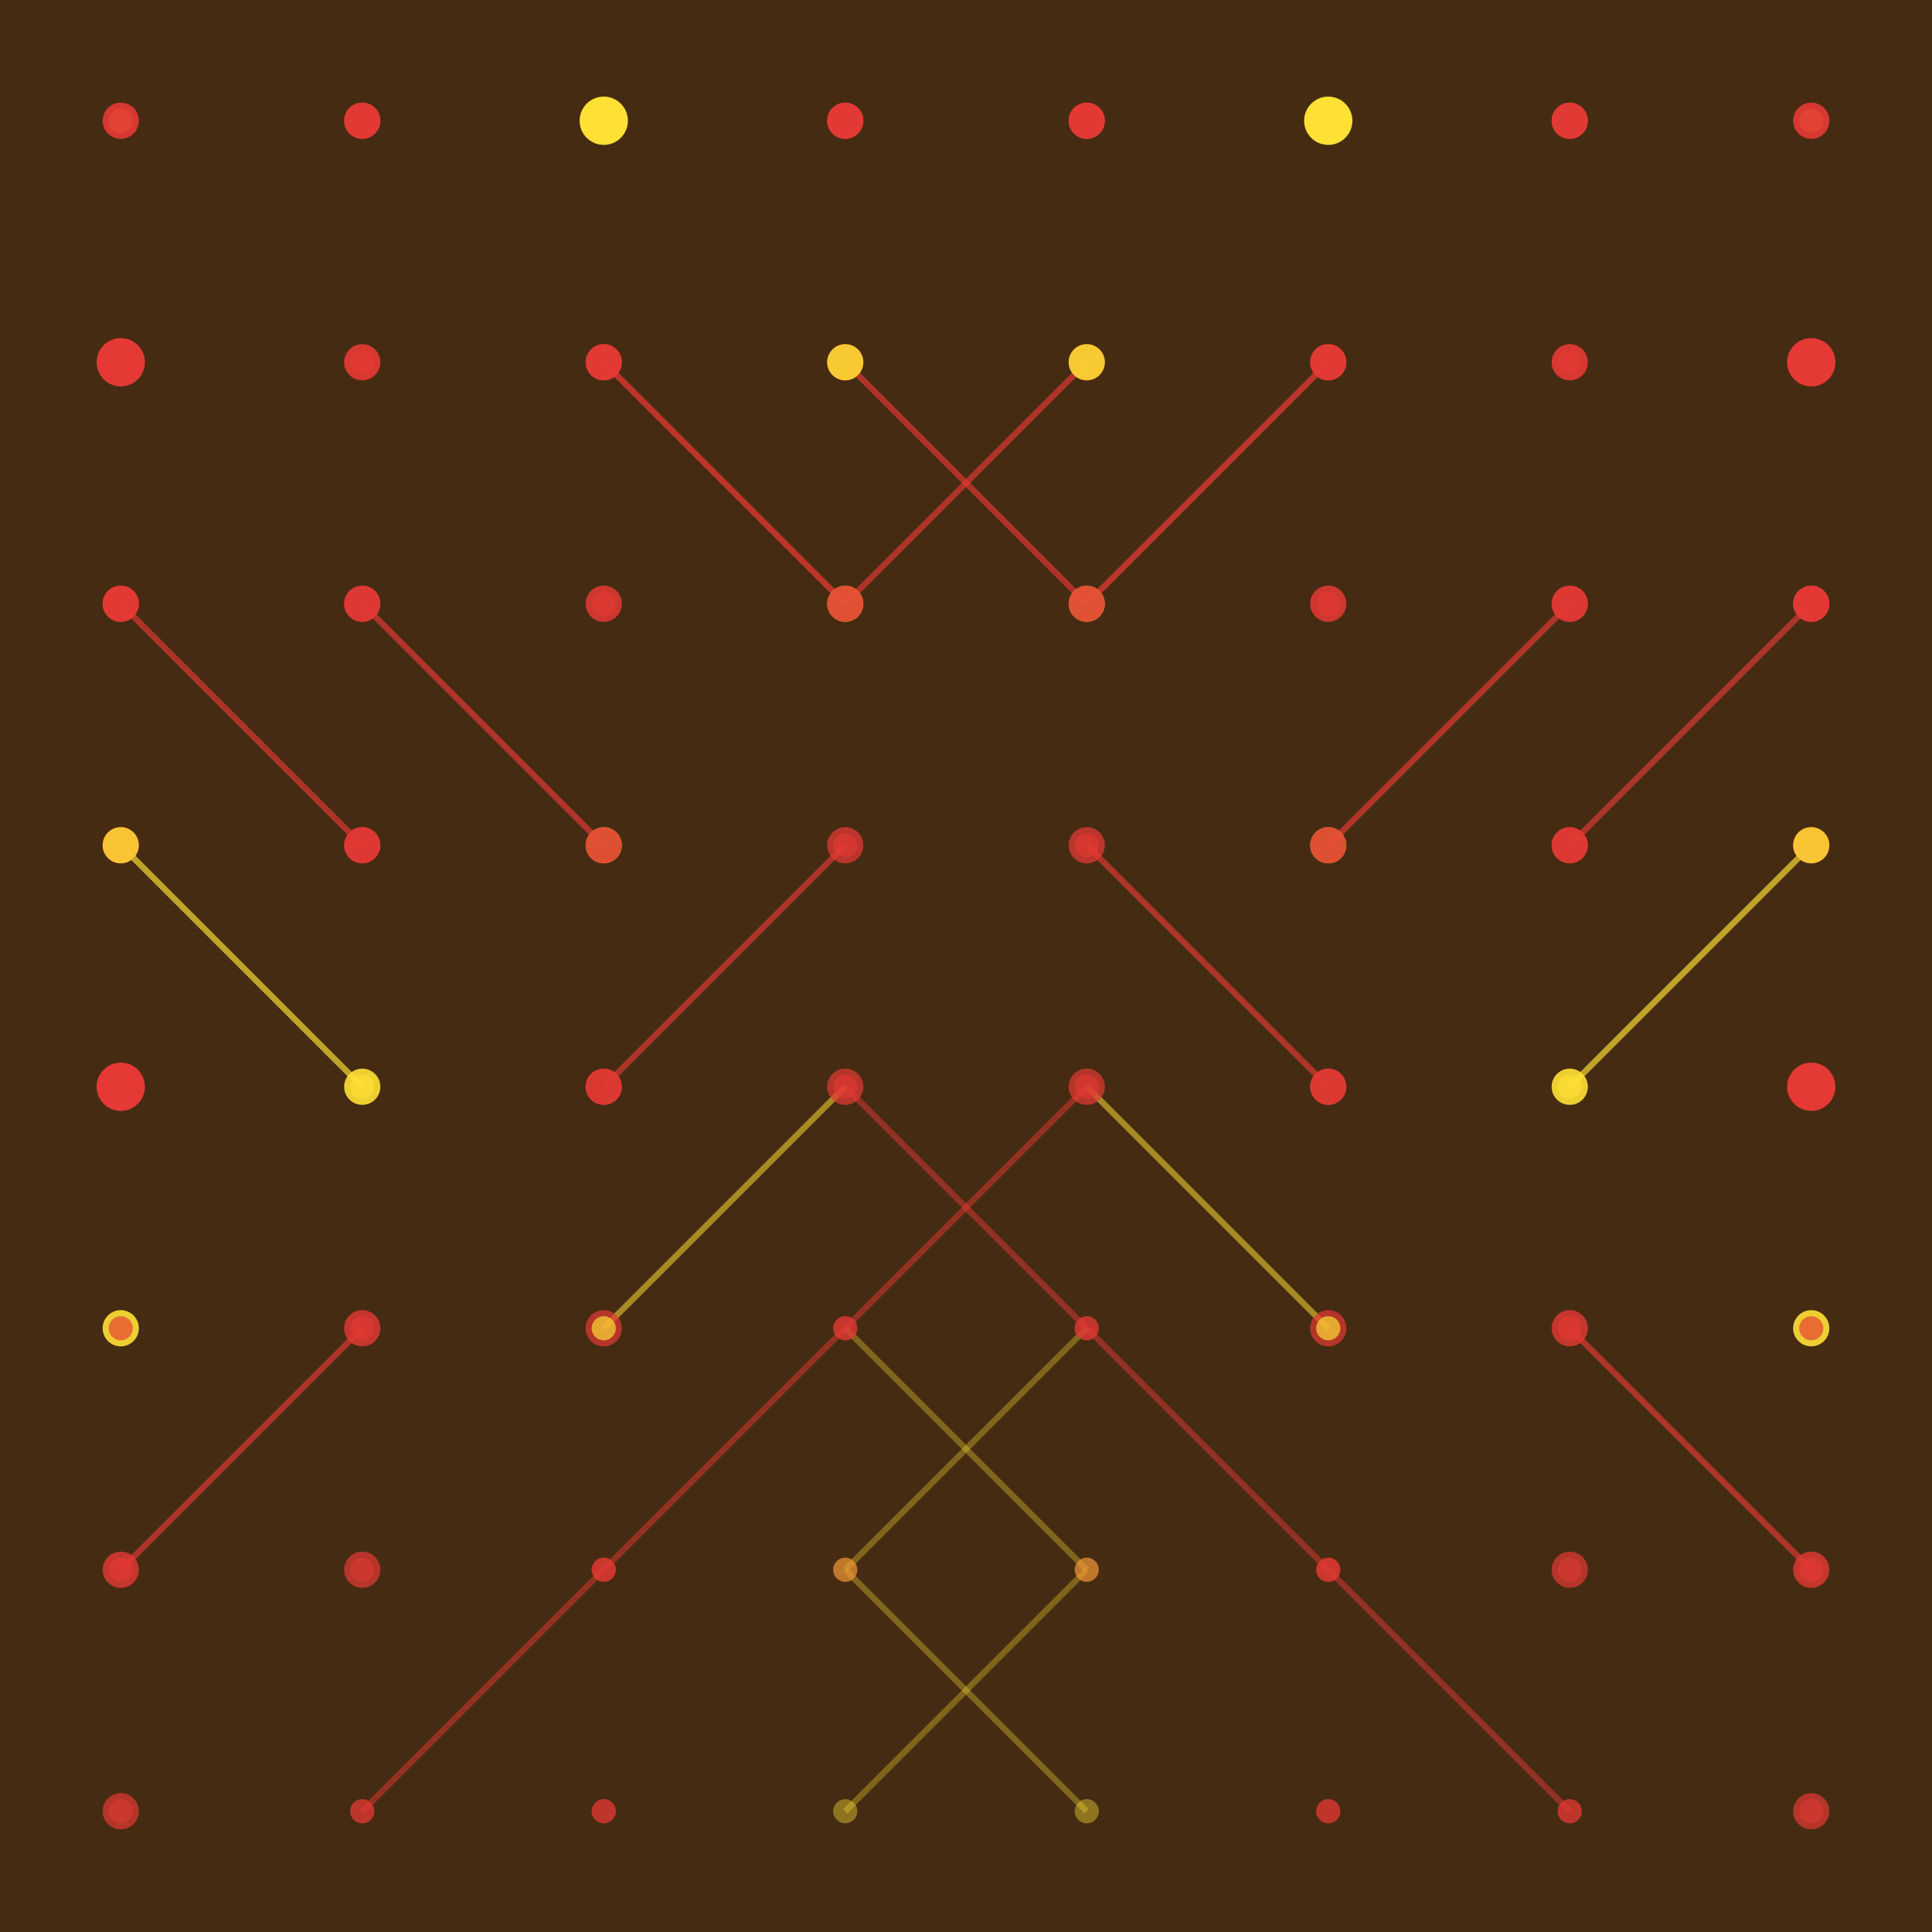 <svg width="320" height="320" xmlns="http://www.w3.org/2000/svg"><rect width="320" height="320" fill="#452b12" /><line x1="140" y1="60" x2="180" y2="100" stroke="#E53935" stroke-width="1" stroke-opacity="0.64" /><line x1="180" y1="60" x2="140" y2="100" stroke="#E53935" stroke-width="1" stroke-opacity="0.64" /><line x1="220" y1="60" x2="180" y2="100" stroke="#E53935" stroke-width="1" stroke-opacity="0.74" /><line x1="100" y1="60" x2="140" y2="100" stroke="#E53935" stroke-width="1" stroke-opacity="0.74" /><line x1="20" y1="100" x2="60" y2="140" stroke="#E53935" stroke-width="1" stroke-opacity="0.64" /><line x1="300" y1="100" x2="260" y2="140" stroke="#E53935" stroke-width="1" stroke-opacity="0.64" /><line x1="260" y1="100" x2="220" y2="140" stroke="#E53935" stroke-width="1" stroke-opacity="0.66" /><line x1="60" y1="100" x2="100" y2="140" stroke="#E53935" stroke-width="1" stroke-opacity="0.66" /><line x1="300" y1="140" x2="260" y2="180" stroke="#FFE135" stroke-width="1" stroke-opacity="0.66" /><line x1="20" y1="140" x2="60" y2="180" stroke="#FFE135" stroke-width="1" stroke-opacity="0.66" /><line x1="100" y1="180" x2="140" y2="140" stroke="#E53935" stroke-width="1" stroke-opacity="0.64" /><line x1="220" y1="180" x2="180" y2="140" stroke="#E53935" stroke-width="1" stroke-opacity="0.64" /><line x1="140" y1="220" x2="180" y2="180" stroke="#E53935" stroke-width="1" stroke-opacity="0.48" /><line x1="180" y1="220" x2="140" y2="180" stroke="#E53935" stroke-width="1" stroke-opacity="0.48" /><line x1="220" y1="220" x2="180" y2="180" stroke="#FFE135" stroke-width="1" stroke-opacity="0.53" /><line x1="100" y1="220" x2="140" y2="180" stroke="#FFE135" stroke-width="1" stroke-opacity="0.53" /><line x1="20" y1="260" x2="60" y2="220" stroke="#E53935" stroke-width="1" stroke-opacity="0.64" /><line x1="300" y1="260" x2="260" y2="220" stroke="#E53935" stroke-width="1" stroke-opacity="0.64" /><line x1="100" y1="260" x2="140" y2="220" stroke="#E53935" stroke-width="1" stroke-opacity="0.48" /><line x1="220" y1="260" x2="180" y2="220" stroke="#E53935" stroke-width="1" stroke-opacity="0.48" /><line x1="180" y1="260" x2="140" y2="220" stroke="#FFE135" stroke-width="1" stroke-opacity="0.32" /><line x1="140" y1="260" x2="180" y2="220" stroke="#FFE135" stroke-width="1" stroke-opacity="0.32" /><line x1="60" y1="300" x2="100" y2="260" stroke="#E53935" stroke-width="1" stroke-opacity="0.48" /><line x1="260" y1="300" x2="220" y2="260" stroke="#E53935" stroke-width="1" stroke-opacity="0.48" /><line x1="140" y1="300" x2="180" y2="260" stroke="#FFE135" stroke-width="1" stroke-opacity="0.32" /><line x1="180" y1="300" x2="140" y2="260" stroke="#FFE135" stroke-width="1" stroke-opacity="0.32" /><circle cx="20" cy="20" r="2" fill="#FFE135" fill-opacity="0.60" /><circle cx="300" cy="20" r="2" fill="#FFE135" fill-opacity="0.60" /><circle cx="60" cy="20" r="3" fill="#E53935" fill-opacity="0.73" /><circle cx="260" cy="20" r="3" fill="#E53935" fill-opacity="0.73" /><circle cx="100" cy="20" r="3" fill="#E53935" fill-opacity="0.80" /><circle cx="220" cy="20" r="3" fill="#E53935" fill-opacity="0.80" /><circle cx="140" cy="20" r="3" fill="#E53935" fill-opacity="0.86" /><circle cx="180" cy="20" r="3" fill="#E53935" fill-opacity="0.86" /><circle cx="180" cy="20" r="3" fill="#E53935" fill-opacity="0.93" /><circle cx="140" cy="20" r="3" fill="#E53935" fill-opacity="0.93" /><circle cx="220" cy="20" r="4" fill="#FFE135" fill-opacity="1.0" /><circle cx="100" cy="20" r="4" fill="#FFE135" fill-opacity="1.0" /><circle cx="260" cy="20" r="3" fill="#E53935" fill-opacity="0.93" /><circle cx="60" cy="20" r="3" fill="#E53935" fill-opacity="0.93" /><circle cx="300" cy="20" r="3" fill="#E53935" fill-opacity="0.91" /><circle cx="20" cy="20" r="3" fill="#E53935" fill-opacity="0.91" /><circle cx="20" cy="60" r="3" fill="#E53935" fill-opacity="0.70" /><circle cx="300" cy="60" r="3" fill="#E53935" fill-opacity="0.70" /><circle cx="60" cy="60" r="2" fill="#E53935" fill-opacity="0.60" /><circle cx="260" cy="60" r="2" fill="#E53935" fill-opacity="0.60" /><circle cx="100" cy="60" r="3" fill="#E53935" fill-opacity="0.73" /><circle cx="220" cy="60" r="3" fill="#E53935" fill-opacity="0.73" /><circle cx="140" cy="60" r="3" fill="#E53935" fill-opacity="0.80" /><circle cx="180" cy="60" r="3" fill="#E53935" fill-opacity="0.80" /><circle cx="180" cy="60" r="3" fill="#FFE135" fill-opacity="0.86" /><circle cx="140" cy="60" r="3" fill="#FFE135" fill-opacity="0.86" /><circle cx="220" cy="60" r="3" fill="#E53935" fill-opacity="0.93" /><circle cx="100" cy="60" r="3" fill="#E53935" fill-opacity="0.93" /><circle cx="260" cy="60" r="3" fill="#E53935" fill-opacity="0.91" /><circle cx="60" cy="60" r="3" fill="#E53935" fill-opacity="0.91" /><circle cx="300" cy="60" r="4" fill="#E53935" fill-opacity="1.0" /><circle cx="20" cy="60" r="4" fill="#E53935" fill-opacity="1.0" /><circle cx="20" cy="100" r="3" fill="#E53935" fill-opacity="0.80" /><circle cx="300" cy="100" r="3" fill="#E53935" fill-opacity="0.80" /><circle cx="60" cy="100" r="3" fill="#E53935" fill-opacity="0.70" /><circle cx="260" cy="100" r="3" fill="#E53935" fill-opacity="0.70" /><circle cx="100" cy="100" r="2" fill="#E53935" fill-opacity="0.60" /><circle cx="220" cy="100" r="2" fill="#E53935" fill-opacity="0.60" /><circle cx="140" cy="100" r="3" fill="#FFE135" fill-opacity="0.73" /><circle cx="180" cy="100" r="3" fill="#FFE135" fill-opacity="0.73" /><circle cx="180" cy="100" r="3" fill="#E53935" fill-opacity="0.80" /><circle cx="140" cy="100" r="3" fill="#E53935" fill-opacity="0.80" /><circle cx="220" cy="100" r="3" fill="#E53935" fill-opacity="0.86" /><circle cx="100" cy="100" r="3" fill="#E53935" fill-opacity="0.86" /><circle cx="260" cy="100" r="3" fill="#E53935" fill-opacity="0.83" /><circle cx="60" cy="100" r="3" fill="#E53935" fill-opacity="0.83" /><circle cx="300" cy="100" r="3" fill="#E53935" fill-opacity="0.91" /><circle cx="20" cy="100" r="3" fill="#E53935" fill-opacity="0.91" /><circle cx="20" cy="140" r="3" fill="#E53935" fill-opacity="0.90" /><circle cx="300" cy="140" r="3" fill="#E53935" fill-opacity="0.90" /><circle cx="60" cy="140" r="3" fill="#E53935" fill-opacity="0.80" /><circle cx="260" cy="140" r="3" fill="#E53935" fill-opacity="0.80" /><circle cx="100" cy="140" r="3" fill="#FFE135" fill-opacity="0.70" /><circle cx="220" cy="140" r="3" fill="#FFE135" fill-opacity="0.70" /><circle cx="140" cy="140" r="2" fill="#E53935" fill-opacity="0.60" /><circle cx="180" cy="140" r="2" fill="#E53935" fill-opacity="0.60" /><circle cx="180" cy="140" r="3" fill="#E53935" fill-opacity="0.73" /><circle cx="140" cy="140" r="3" fill="#E53935" fill-opacity="0.73" /><circle cx="220" cy="140" r="3" fill="#E53935" fill-opacity="0.80" /><circle cx="100" cy="140" r="3" fill="#E53935" fill-opacity="0.80" /><circle cx="260" cy="140" r="3" fill="#E53935" fill-opacity="0.74" /><circle cx="60" cy="140" r="3" fill="#E53935" fill-opacity="0.74" /><circle cx="300" cy="140" r="3" fill="#FFE135" fill-opacity="0.83" /><circle cx="20" cy="140" r="3" fill="#FFE135" fill-opacity="0.83" /><circle cx="20" cy="180" r="4" fill="#E53935" fill-opacity="1.0" /><circle cx="300" cy="180" r="4" fill="#E53935" fill-opacity="1.0" /><circle cx="60" cy="180" r="3" fill="#FFE135" fill-opacity="0.90" /><circle cx="260" cy="180" r="3" fill="#FFE135" fill-opacity="0.90" /><circle cx="100" cy="180" r="3" fill="#E53935" fill-opacity="0.80" /><circle cx="220" cy="180" r="3" fill="#E53935" fill-opacity="0.80" /><circle cx="140" cy="180" r="3" fill="#E53935" fill-opacity="0.70" /><circle cx="180" cy="180" r="3" fill="#E53935" fill-opacity="0.70" /><circle cx="180" cy="180" r="2" fill="#E53935" fill-opacity="0.60" /><circle cx="140" cy="180" r="2" fill="#E53935" fill-opacity="0.60" /><circle cx="220" cy="180" r="3" fill="#E53935" fill-opacity="0.73" /><circle cx="100" cy="180" r="3" fill="#E53935" fill-opacity="0.73" /><circle cx="260" cy="180" r="2" fill="#FFE135" fill-opacity="0.65" /><circle cx="60" cy="180" r="2" fill="#FFE135" fill-opacity="0.65" /><circle cx="300" cy="180" r="3" fill="#E53935" fill-opacity="0.74" /><circle cx="20" cy="180" r="3" fill="#E53935" fill-opacity="0.74" /><circle cx="20" cy="220" r="3" fill="#FFE135" fill-opacity="0.90" /><circle cx="300" cy="220" r="3" fill="#FFE135" fill-opacity="0.90" /><circle cx="60" cy="220" r="3" fill="#E53935" fill-opacity="0.80" /><circle cx="260" cy="220" r="3" fill="#E53935" fill-opacity="0.80" /><circle cx="100" cy="220" r="3" fill="#E53935" fill-opacity="0.70" /><circle cx="220" cy="220" r="3" fill="#E53935" fill-opacity="0.70" /><circle cx="140" cy="220" r="2" fill="#E53935" fill-opacity="0.60" /><circle cx="180" cy="220" r="2" fill="#E53935" fill-opacity="0.60" /><circle cx="180" cy="220" r="2" fill="#E53935" fill-opacity="0.50" /><circle cx="140" cy="220" r="2" fill="#E53935" fill-opacity="0.50" /><circle cx="220" cy="220" r="2" fill="#FFE135" fill-opacity="0.67" /><circle cx="100" cy="220" r="2" fill="#FFE135" fill-opacity="0.67" /><circle cx="260" cy="220" r="2" fill="#E53935" fill-opacity="0.57" /><circle cx="60" cy="220" r="2" fill="#E53935" fill-opacity="0.57" /><circle cx="300" cy="220" r="2" fill="#E53935" fill-opacity="0.65" /><circle cx="20" cy="220" r="2" fill="#E53935" fill-opacity="0.65" /><circle cx="20" cy="260" r="3" fill="#E53935" fill-opacity="0.80" /><circle cx="300" cy="260" r="3" fill="#E53935" fill-opacity="0.80" /><circle cx="60" cy="260" r="3" fill="#E53935" fill-opacity="0.70" /><circle cx="260" cy="260" r="3" fill="#E53935" fill-opacity="0.70" /><circle cx="100" cy="260" r="2" fill="#E53935" fill-opacity="0.60" /><circle cx="220" cy="260" r="2" fill="#E53935" fill-opacity="0.60" /><circle cx="140" cy="260" r="2" fill="#E53935" fill-opacity="0.50" /><circle cx="180" cy="260" r="2" fill="#E53935" fill-opacity="0.50" /><circle cx="180" cy="260" r="2" fill="#FFE135" fill-opacity="0.40" /><circle cx="140" cy="260" r="2" fill="#FFE135" fill-opacity="0.40" /><circle cx="220" cy="260" r="2" fill="#E53935" fill-opacity="0.60" /><circle cx="100" cy="260" r="2" fill="#E53935" fill-opacity="0.60" /><circle cx="260" cy="260" r="2" fill="#E53935" fill-opacity="0.49" /><circle cx="60" cy="260" r="2" fill="#E53935" fill-opacity="0.49" /><circle cx="300" cy="260" r="2" fill="#E53935" fill-opacity="0.57" /><circle cx="20" cy="260" r="2" fill="#E53935" fill-opacity="0.57" /><circle cx="20" cy="300" r="3" fill="#E53935" fill-opacity="0.70" /><circle cx="300" cy="300" r="3" fill="#E53935" fill-opacity="0.70" /><circle cx="60" cy="300" r="2" fill="#E53935" fill-opacity="0.60" /><circle cx="260" cy="300" r="2" fill="#E53935" fill-opacity="0.60" /><circle cx="100" cy="300" r="2" fill="#E53935" fill-opacity="0.50" /><circle cx="220" cy="300" r="2" fill="#E53935" fill-opacity="0.50" /><circle cx="140" cy="300" r="2" fill="#FFE135" fill-opacity="0.40" /><circle cx="180" cy="300" r="2" fill="#FFE135" fill-opacity="0.40" /><circle cx="220" cy="300" r="2" fill="#E53935" fill-opacity="0.53" /><circle cx="100" cy="300" r="2" fill="#E53935" fill-opacity="0.53" /><circle cx="260" cy="300" r="2" fill="#E53935" fill-opacity="0.40" /><circle cx="60" cy="300" r="2" fill="#E53935" fill-opacity="0.40" /><circle cx="300" cy="300" r="2" fill="#E53935" fill-opacity="0.49" /><circle cx="20" cy="300" r="2" fill="#E53935" fill-opacity="0.49" /></svg>